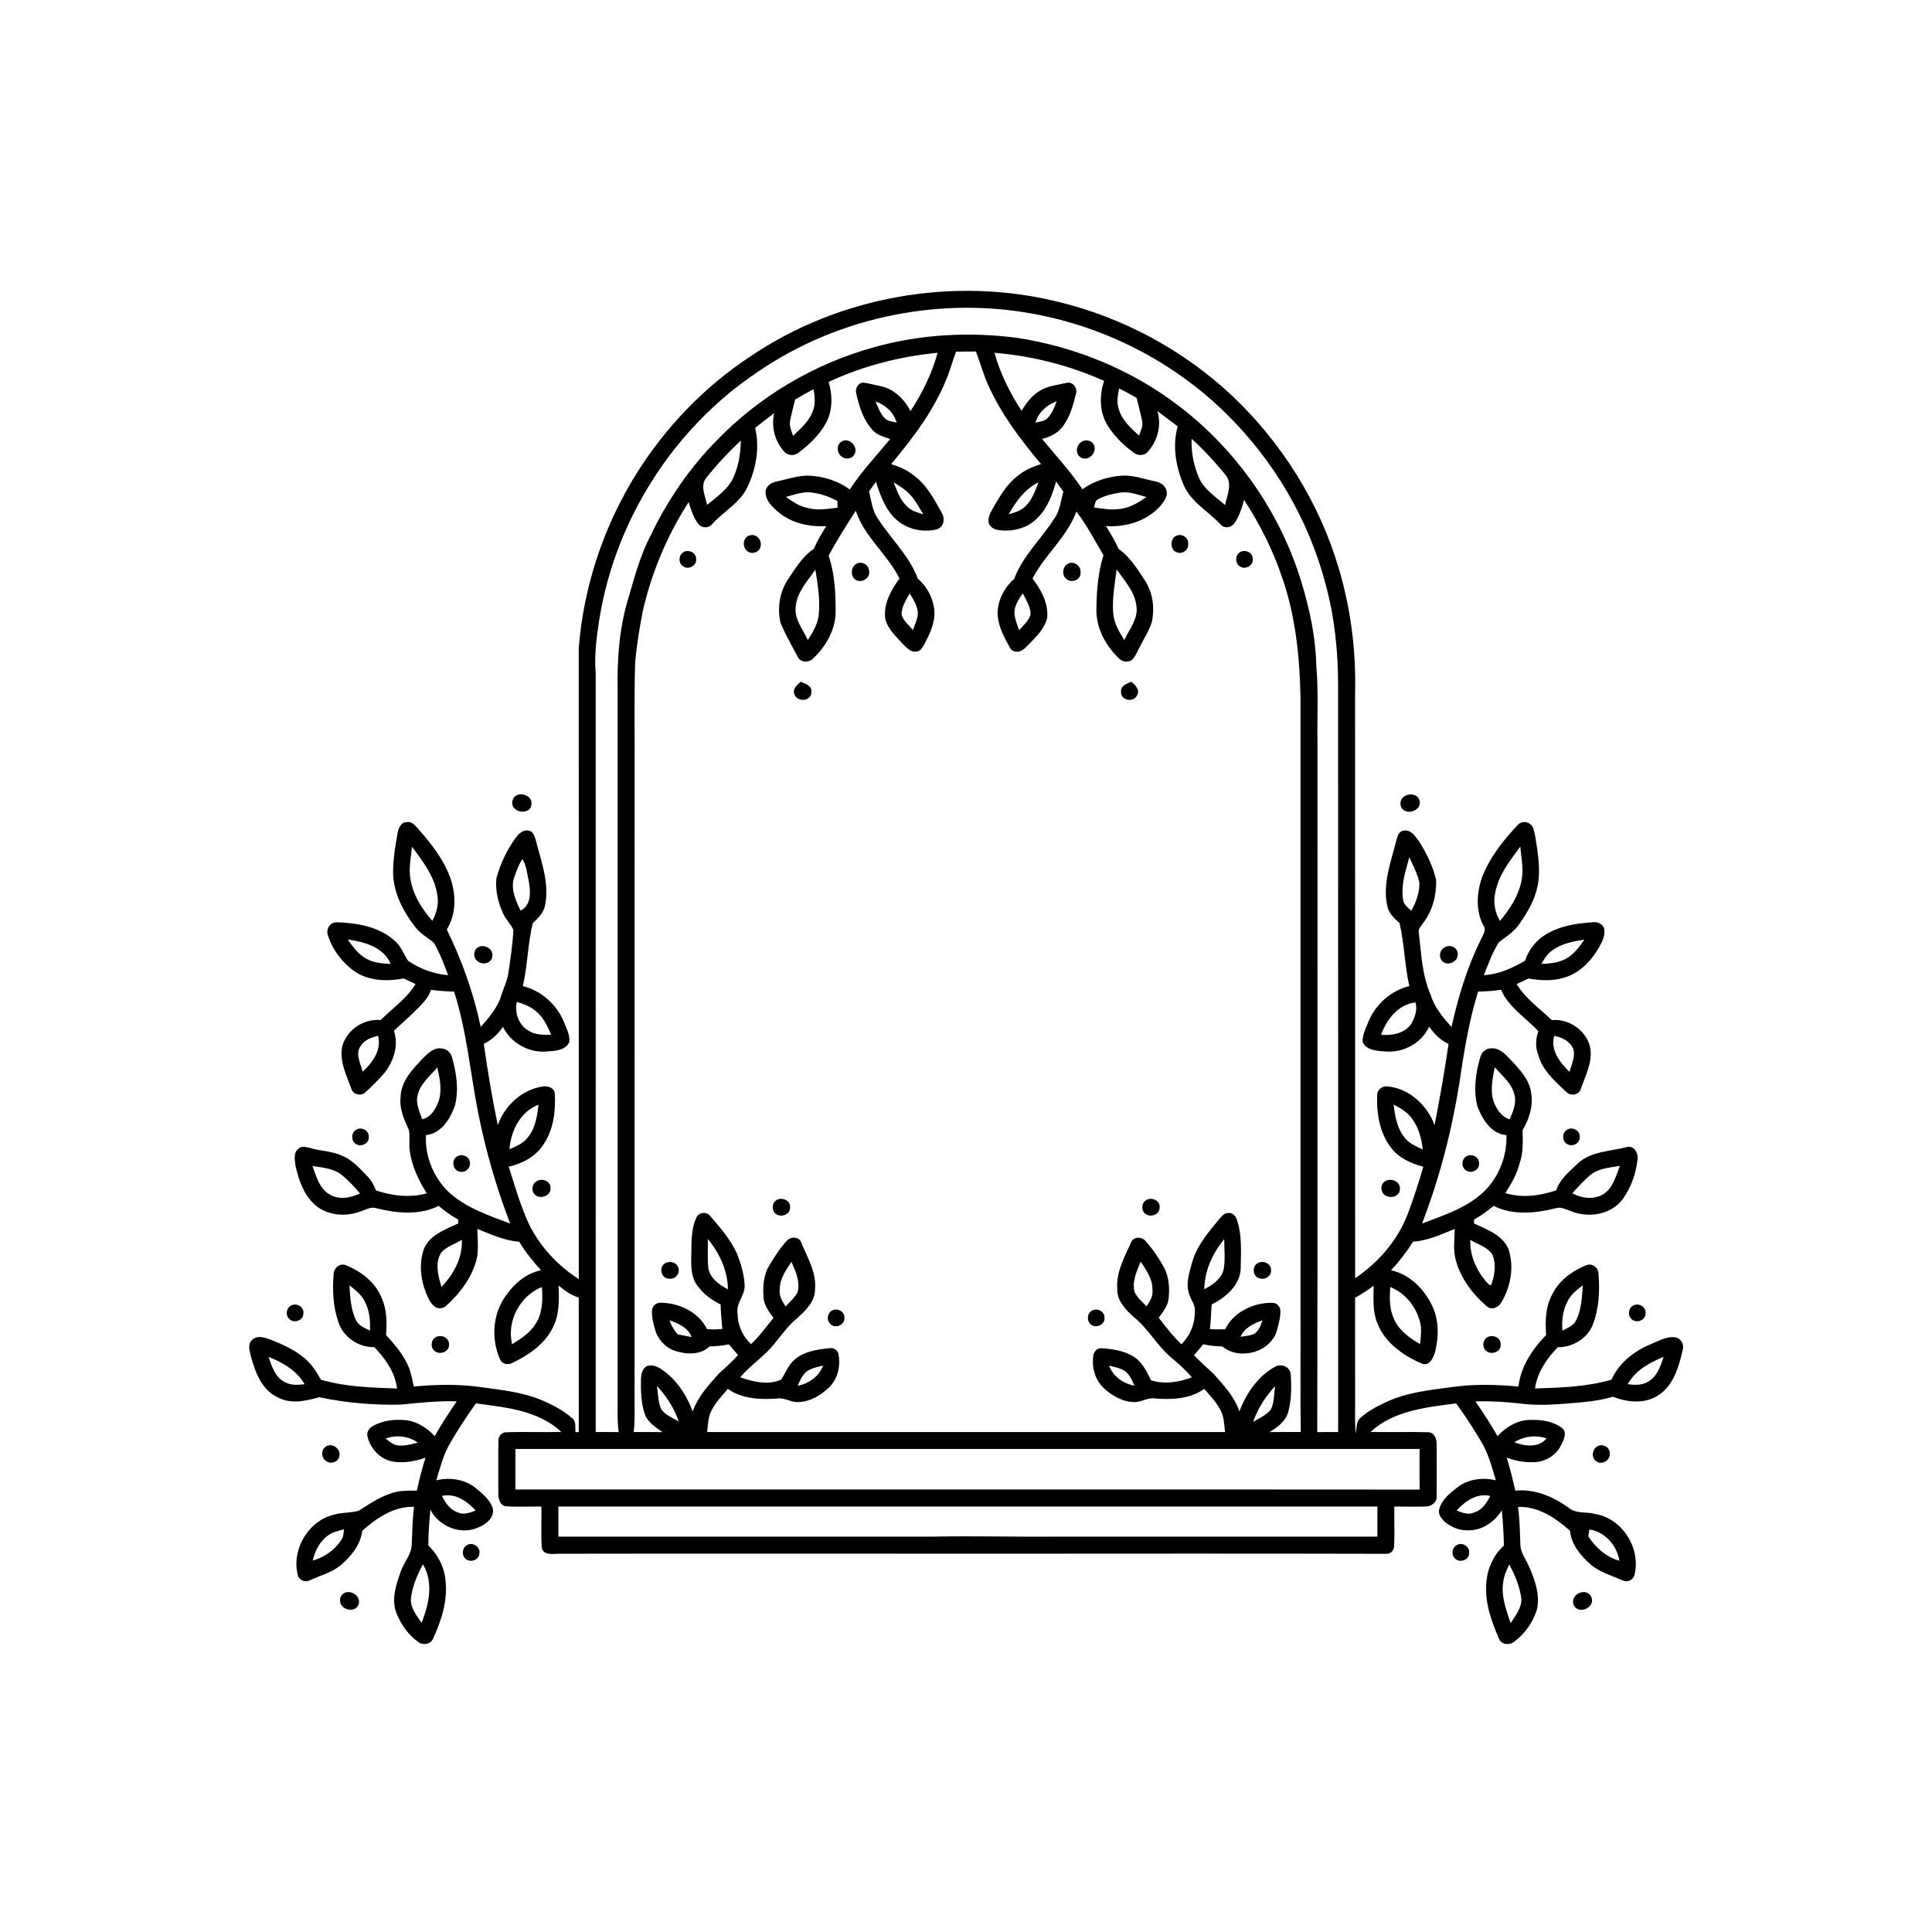 <?xml version="1.0" encoding="UTF-8"?>
<!-- Uploaded to: SVG Repo, www.svgrepo.com, Generator: SVG Repo Mixer Tools -->
<svg fill="#000000" width="800px" height="800px" version="1.1" viewBox="144 144 512 512" xmlns="http://www.w3.org/2000/svg">
 <g>
  <path d="m342.79 238.5c23.531-15.973 53.863-21.324 81.469-14.555 17.223 4.125 33.336 12.805 46.254 24.922 13.195 12.473 23.164 28.379 28.293 45.828 3.211 10.75 4.59 22.031 4.309 33.238 0.012 51.598-0.004 103.19 0.012 154.79 6.195-4.144 11.285-10.051 13.957-17.055 1.555-4.098 2.879-8.285 4.117-12.48-3.254-0.824-6.512-2.328-8.59-5.055-2.988-3.941-3.867-9.102-3.633-13.938-0.023-1.469 1.445-2.516 2.848-2.277 5.691 0.578 10.402 4.988 12.348 10.238 1.445-7.129 2.625-14.305 3.715-21.496-2.148-0.98-3.82-2.66-5.141-4.578-1.988 4.297-6.711 6.926-11.406 6.574-2.18-0.172-5.207-0.172-6.215-2.523-0.152-1.969 0.914-3.777 1.602-5.566 1.938-4.516 5.961-8.086 10.766-9.242-1.273-5.504-1.301-11.203-2.602-16.699-1.445-1.281-2.981-2.711-3.293-4.723-1.199-5.793 1.008-11.488 2.406-17.031 0.312-1.047 0.535-2.473 1.82-2.715 2.027-0.484 3.281 1.465 4.266 2.875 2.012 3.164 3.711 6.629 4.512 10.305 0.066 3.984-1.008 8.113-3.481 11.301-0.52 0.77-1.371 1.508-1.121 2.543 0.652 5.535 0.848 11.258 3.129 16.434 0.969 3.32 3.281 6.016 5.527 8.559 1.793-7.988 4.156-15.898 7.828-23.246 0.469-1.141 1.523-2.422 0.637-3.625-2.086-3.938-1.816-8.723-0.359-12.824 2.012-5.242 5.562-9.707 9.367-13.77 0.781-0.984 2.356-1.125 3.34-0.367 1.047 0.812 1.133 2.238 1.41 3.438 0.676 4.324 1.488 8.777 0.566 13.125-0.711 3.582-2.602 6.789-4.66 9.754-1.387 2.148-3.562 3.531-5.559 5.043-1.742 2.684-2.793 5.777-4 8.734 3.926-0.215 7.562-1.859 10.902-3.816 1.039-3.07 3.144-5.727 6.016-7.258 3.656-2.106 7.945-2.688 12.09-2.961 1.156-0.16 2.379 0.434 2.844 1.531 0.508 1.934-0.555 3.773-1.473 5.394-1.996 3.41-4.977 6.512-8.848 7.68-3.129 1.059-6.512 0.852-9.719 0.309-1.043 0.488-2.078 0.977-3.106 1.48 2.34 3.852 6.113 6.484 9.328 9.547 4.574-0.449 9.254 2.824 10.168 7.352 0.66 3.824-1.289 7.367-2.488 10.875-0.445 1.629-2.742 1.992-3.852 0.828-2.938-2.828-6.277-5.648-7.394-9.746-0.859-2.043-0.75-4.297-0.023-6.356-3.301-3.625-7.906-6.336-9.867-11-2.016 0.332-4.055 0.43-6.094 0.484-2.465 7.945-3.781 16.176-4.984 24.391-2.019 12.648-5.266 25.117-9.871 37.078 5.551-2.106 11.434-3.996 15.934-8.023 4.266-3.856 6.625-9.668 6.426-15.398-4.055-0.348-6.363-4.203-7.688-7.617-1.078-4.231-0.473-8.727 0.703-12.871 0.332-1.301 1.387-2.523 2.824-2.5 2.133-0.273 3.758 1.41 5.106 2.812 2.398 2.637 5.238 5.375 5.625 9.121 0.574 3.406-0.543 6.812-2.285 9.711 0.051 2.981 0.219 6.051-0.816 8.906-0.723 2.828-2.188 5.359-3.766 7.789 4.426 1.375 9.16 0.727 13.484-0.707 0.98-3.031 3.574-5.062 5.789-7.199 3.59-3.262 8.684-3.133 13.113-4.332 1.883-0.328 2.981 1.859 2.641 3.477-0.41 3.68-1.73 7.316-3.891 10.332-2.996 4.074-8.816 5.078-13.375 3.352-1.434-0.441-2.879-1.414-4.418-0.895-5.348 1.328-11.363 1.938-16.438-0.633-1.617 1.383-3.367 2.59-5.203 3.652 0.004 0.254 0.027 0.762 0.035 1.016 3.445 1.652 7.707 3.078 9.176 6.984 1.441 4.566 0.527 9.684-1.863 13.77-0.684 1.418-2.582 2.344-3.926 1.215-3.695-3.184-6.828-7.25-8.168-12-0.852-2.766-0.398-5.688-0.344-8.523-3.582 1.41-7.129 3.137-11.031 3.356-1.723 2.703-3.664 5.269-5.875 7.598 4.832 0.996 8.617 4.797 10.758 9.086 2.004 3.824 1.938 8.391 0.957 12.496-0.453 1.52-1.406 3.832-3.422 3.199-4.996-2.141-9.961-5.586-11.941-10.871-1.27-3.125-0.965-6.539-0.941-9.832-1.578 1.156-3.168 2.305-4.922 3.176 0.016 9.492-0.004 18.984 0.012 28.48-0.023 2.512-0.082 5.031 0.164 7.543 0.293-1.418 0.02-3.195 1.285-4.207 1.824-1.637 3.996-2.848 6.207-3.879 5.629-2.812 11.977-3.434 18.121-4.254 5.793-0.824 11.684-0.668 17.5-0.125 0.621-5.336 3.688-9.902 7.344-13.664-0.281-3.68-0.176-7.531 1.656-10.836 1.773-3.633 5.266-6.121 8.922-7.641 1.555-0.68 3.297 0.582 3.297 2.234 0.363 4.519 0.16 9.238-1.516 13.508-1.422 3.695-5.387 6.019-9.27 5.969-2.938 3.031-5.453 6.648-6.031 10.938 6.785-0.215 13.691-0.418 20.258-2.332 1.973-4.414 5.938-7.531 10.324-9.367 2.062-0.84 4.164-2.106 6.477-1.883 1.547 0.211 2.59 1.879 2.07 3.371-1.023 4.473-2.418 9.508-6.57 12.082-3.574 2.297-8.141 1.793-11.93 0.32-2.809 0.836-5.727 1.234-8.641 1.516-5.215 0.414-10.473 0.984-15.695 0.312-4.012-0.477-8.047-0.703-12.082-0.613 2.039 3.019 4.039 6.066 5.859 9.223 2.246-2.43 5.336-4.324 8.734-4.305 2.934-0.078 6.117 0.383 8.48 2.246 1.273 1.293 0.281 3.176-0.414 4.5-1.195 2.484-3.769 4.129-6.473 4.418-2.695 0.227-5.418-0.211-7.93-1.195 0.93 2.879 1.629 5.82 2.289 8.773 5.137-0.5 10.051 1.574 14.133 4.531 1.969 1.695 4.742 0.984 7.086 1.668 7.254 1.195 12.211 9.281 10.336 16.309-0.422 1.324-2.031 1.91-3.231 1.23-2.894-1.266-6.051-2.152-8.477-4.262-2.574-2.34-5.008-5.219-5.332-8.828-3.809-3.398-8.438-6.523-13.77-6.332 0.426 3.25 0.488 6.523 0.602 9.801-0.027 2.371 1.625 4.234 2.461 6.348 1.504 3.441 2.773 7.289 1.938 11.066-1.051 3.352-3.172 6.402-6 8.488-1.207 1.039-3.449 0.828-4.051-0.77-1.98-4.574-3.766-9.461-3.371-14.523 0.176-3.824 1.824-7.59 4.676-10.172-0.062-3.129-0.254-6.254-0.566-9.363-1.836 3.129-5.312 5.422-9 5.336-2.266 0.082-4.473-0.879-6.18-2.305-0.82-0.828-1.723-1.938-1.434-3.18 0.637-2.555 2.793-4.32 4.785-5.859 2.883-2.273 6.746-2.754 10.246-1.914-1.043-3.527-1.98-7.152-3.91-10.324-2.047-3.453-4.25-6.812-6.598-10.066-7.863 1.047-16.598 1.879-22.668 7.566 5.059 0.117 10.121-0.059 15.18 0.078 1.73-0.027 2.41 1.918 2.324 3.363-0.012 4.555 0.039 9.113-0.02 13.668 0.125 1.543-1.383 2.625-2.797 2.652-2.801 0.109-5.609 0-8.41 0.008-0.043 3.477 0.086 6.957-0.043 10.434 0.035 1.047-0.801 2.047-1.863 2.098-34.844-0.09-69.703-0.043-104.55-0.027-38.297-0.008-76.59-0.055-114.89 0.012-1.566 0.004-4.129 0.543-4.574-1.578-0.27-3.633-0.027-7.293-0.109-10.938-3.144-0.039-6.297 0.172-9.438-0.078-1.66-0.242-2.039-2.207-1.984-3.598 0.023-4.547-0.047-9.094 0.023-13.633-0.07-1.121 0.703-2.32 1.895-2.356 4.918-0.199 9.848 0.035 14.762-0.105-6.027-5.734-14.773-6.504-22.621-7.566-2.457 3.481-4.828 7.031-6.941 10.742-1.738 2.988-2.543 6.371-3.543 9.652 3.484-0.844 7.316-0.344 10.203 1.867 1.848 1.504 3.898 3.106 4.723 5.434 0.594 2.352-1.547 4.242-3.508 5.059-4.641 2.34-10.695-0.035-12.988-4.57-0.297 3.137-0.543 6.281-0.555 9.441 2.363 2.328 4.082 5.371 4.481 8.699 0.836 5.555-0.93 11.074-3.234 16.062-0.586 1.414-2.535 1.793-3.734 0.969-2.711-1.844-4.672-4.637-5.906-7.644-1.512-3.641-0.156-7.652 1.094-11.16 0.848-2.469 2.871-4.527 2.914-7.238 0.141-3.301 0.176-6.606 0.609-9.887-5.324-0.191-9.926 2.945-13.723 6.336-0.469 3.727-2.93 6.75-5.695 9.113-2.367 1.934-5.375 2.734-8.117 3.981-1.117 0.598-2.543 0.195-3.156-0.918-2.012-6.727 2.383-14.625 9.215-16.379 2.211-0.695 4.594-0.488 6.816-1.098 3.188-2.066 6.441-4.262 10.23-5.062 1.703-0.328 3.445-0.266 5.168-0.277 0.668-2.938 1.363-5.871 2.301-8.738-2.797 1-5.836 1.523-8.789 1.023-3.375-0.672-6.008-3.602-6.656-6.926-0.094-1.035 0.57-1.996 1.461-2.457 2.738-1.574 6.012-1.883 9.094-1.535 2.867 0.43 5.371 2.113 7.32 4.195 1.789-3.168 3.785-6.219 5.836-9.223-4.957-0.176-9.883 0.379-14.812 0.867-7.25 0.156-14.543-0.445-21.645-1.961-3.523 1.02-7.535 1.906-10.957 0.051-4.137-1.906-5.934-6.481-7.047-10.602-0.352-1.5-1.109-3.469 0.27-4.676 1.305-1.234 3.227-0.621 4.707-0.09 3.211 1.25 6.414 2.688 9.09 4.902 1.863 1.578 3.238 3.644 4.398 5.773 6.539 1.914 13.422 2.106 20.18 2.332-0.527-4.312-3.098-7.914-6.023-10.961-4.168 0.117-8.273-2.66-9.543-6.672-1.363-4.055-1.602-8.457-1.238-12.699 0.039-1.609 1.656-3.004 3.254-2.328 4.016 1.598 7.777 4.484 9.438 8.59 1.41 3.078 1.477 6.551 1.191 9.871 2.41 2.695 4.848 5.484 6.164 8.906 0.547 1.551 0.844 3.172 1.199 4.781 5.93-0.574 11.934-0.68 17.848 0.16 5.266 0.734 10.652 1.273 15.629 3.269 3.047 1.281 6.082 2.785 8.555 5.019 1.059 0.906 0.699 2.426 0.809 3.652 0.219-0.016 0.652-0.051 0.875-0.07-0.004-11.871 0.004-23.746-0.004-35.621-2.035-0.574-3.723-1.879-5.352-3.168 0.188 3.926 0.238 8.09-1.773 11.617-2.191 4.125-6.246 6.793-10.324 8.82-1.148 0.691-2.894 0.461-3.406-0.91-2.508-5.527-1.93-12.465 1.852-17.297 2.199-3.023 5.273-5.531 9.012-6.293-2.141-2.356-4.152-4.852-5.805-7.574-3.918-0.238-7.481-1.973-11.078-3.371 0.062 2.461 0.316 4.953-0.051 7.41-1.094 5.113-4.379 9.465-8.18 12.934-0.797 0.75-2.133 0.941-3.023 0.258-1.227-0.883-1.801-2.359-2.375-3.695-1.441-3.648-1.848-7.879-0.527-11.617 1.543-3.769 5.684-5.117 9.059-6.742 0.016-0.25 0.055-0.754 0.07-1-1.855-1.051-3.613-2.258-5.211-3.668-5.098 2.574-11.129 1.969-16.488 0.633-1.395-0.492-2.719 0.344-4.012 0.766-4.023 1.59-9.016 1.234-12.348-1.707-2.906-2.594-4.207-6.481-5.074-10.16-0.211-1.57-0.695-3.66 0.828-4.727 0.891-0.816 2.094-0.324 3.125-0.105 2.805 0.797 5.82 0.797 8.488 2.07 2.688 1.133 4.641 3.394 6.625 5.445 1.051 1.02 1.695 2.348 2.215 3.699 4.34 1.426 9.043 2.027 13.492 0.758-2.231-3.438-3.984-7.258-4.543-11.348-0.242-1.805 0.129-3.652-0.207-5.434-1.266-2.731-2.539-5.609-2.211-8.699 0.113-4.246 3.215-7.457 5.961-10.344 1.293-1.285 2.844-2.836 4.844-2.574 1.363 0.02 2.516 1.109 2.836 2.394 1.164 4.086 1.836 8.492 0.793 12.676-1.238 3.531-3.578 7.488-7.695 7.898-0.324 5.488 1.926 11.043 5.805 14.906 4.598 4.328 10.723 6.359 16.512 8.551-3.629-9.414-6.434-19.145-8.426-29.027-2.16-10.812-3.051-21.898-6.438-32.441-2.047-0.078-4.098-0.176-6.121-0.48-0.82 2.477-2.82 4.227-4.613 6.008-1.688 1.668-3.5 3.207-5.215 4.844 1.309 3.824-0.062 8.039-2.461 11.125-1.566 1.801-3.254 3.504-5.012 5.109-1.09 1.195-3.344 0.742-3.793-0.84-1.312-3.648-3.297-7.434-2.391-11.414 1.23-4.305 5.695-7.234 10.148-6.824 3.117-3.137 6.934-5.695 9.238-9.547-1.047-0.504-2.098-0.992-3.152-1.473-4.289 0.828-9.012 0.691-12.797-1.723-3.363-2.332-6.016-5.773-7.258-9.684-0.625-1.605 0.516-3.488 2.273-3.481 5.394 0.16 11.223 1.133 15.375 4.867 1.688 1.41 2.41 3.539 3.582 5.336 3.133 2.141 6.82 3.508 10.609 3.82-1.098-2.922-2.199-5.887-3.781-8.59-1.652-1.359-3.594-2.41-4.91-4.156-3.215-4.137-5.824-9.066-5.894-14.422 0-3.559 0.57-7.094 1.215-10.582 0.211-1.285 0.957-2.891 2.488-2.809 1.223-0.258 2.039 0.781 2.766 1.574 3.699 4.18 7.301 8.691 8.996 14.094 1.242 4.191 1.141 8.98-1.234 12.777 4.012 8.215 7.117 16.871 8.98 25.832 2.016-2.269 4.07-4.644 5.184-7.5 0.641-2.383 1.898-4.574 2.191-7.047 0.551-3.731 1.125-7.469 1.293-11.23-0.75-1.512-2.023-2.711-2.703-4.273-1.336-2.867-2.113-6.102-1.812-9.266 0.992-3.805 2.715-7.441 5.008-10.633 0.82-1.145 2.019-2.449 3.59-2.062 1.297 0.238 1.586 1.664 1.91 2.719 1.414 5.535 3.582 11.195 2.414 16.984-0.332 1.996-1.824 3.469-3.246 4.777-1.391 5.484-1.355 11.203-2.66 16.711 4.887 1.184 8.965 4.848 10.887 9.461 0.645 1.715 1.66 3.461 1.422 5.356-1.016 2.344-4.023 2.363-6.191 2.512-4.691 0.352-9.316-2.34-11.391-6.543-1.297 1.91-2.992 3.504-5.074 4.519 1.02 7.211 2.231 14.398 3.707 21.535 1.816-5.137 6.336-9.367 11.785-10.219 1.32-0.262 3.184 0.238 3.324 1.809 0.273 4.617-0.316 9.547-2.961 13.469-2.012 3.238-5.617 5.121-9.246 5.953 1.602 5.023 3.043 10.121 5.227 14.938 2.922 6.082 7.672 11.227 13.336 14.863 0.004-55.727 0.02-111.47-0.008-167.19 1.281-16.406 6.637-32.453 15.367-46.391 7.699-12.258 17.965-22.934 30.051-30.914m2.039 4.055c-22.273 14.852-37.828 39.262-42.02 65.691-0.719 4.676-1.344 9.414-0.945 14.156 0.023 67.039 0.008 134.07 0.008 201.11 2.035-0.004 4.066-0.012 6.102 0.016-0.465-3.035-0.246-6.113-0.289-9.18-0.004-62.293 0-124.59 0-186.89-0.184-8.637 0.41-17.418 3.066-25.695 1.551-5.449 3.094-10.957 5.746-15.996 4.453-9.285 10.355-17.898 17.613-25.215 11.312-11.645 25.785-20.168 41.426-24.496 12.379-3.481 25.473-4.191 38.195-2.484 15.379 2.394 30.199 8.484 42.582 17.941 14.387 10.93 25.465 26.168 31.426 43.227 2.809 8.262 4.871 16.883 5.098 25.645 0.59 6.863 0.195 13.758 0.309 20.641-0.043 60.832 0.07 121.66-0.059 182.5 1.844-0.016 3.688-0.016 5.539-0.012-0.016-65.867 0.023-131.73-0.016-197.61 0.02-9.148-0.914-18.332-3.34-27.176-4.484-17.098-13.801-32.832-26.414-45.195-13.281-13.059-30.422-22.098-48.648-25.891-25.766-5.461-53.66 0-75.379 14.918m52.531-5.332c-0.785 2.113-1.41 4.285-2.207 6.394-3.332 8.73-9.027 16.273-14.984 23.375 2.078 0.66 4.121 1.523 5.844 2.887 3.496 2.492 5.555 6.394 7.578 10.062 0.941 1.508 0.516 3.863-1.363 4.359-3.391 0.809-7.215 0.113-9.996-2.027-3.367-2.57-4.887-6.695-6.078-10.605-0.613 0.863-1.238 1.719-1.863 2.574 0.676 2.496 0.863 5.246 2.481 7.379 3.418 5.293 8.25 9.727 10.461 15.754 2.492 2.098 4.082 5.191 4.398 8.434 0.207 3.238-1.254 6.269-2.754 9.051-0.465 0.777-0.992 1.805-2.035 1.816-1.598 0.281-2.66-1.176-3.695-2.133-1.809-2.016-4.055-3.981-4.574-6.769-0.418-3.856 1.602-7.453 3.801-10.449-3.164-6.441-9.336-11.055-11.582-17.973-2.5 3.898-4.996 7.805-7.191 11.887 1.562 4.664 1.859 9.668 1.855 14.555 0.09 4.938-2.555 9.527-6.066 12.82-1.082 1.043-3.195 0.984-3.926-0.449-1.598-2.981-3.285-5.934-4.594-9.059-0.953-3.941-0.254-8.285 2.023-11.672 1.965-2.883 3.82-6.016 6.781-8 0.914-2.098 2.098-4.062 3.293-6.004-4.695 0.254-9.598-0.867-13.145-4.102-1.504-1.34-3.191-3.121-2.91-5.301 0.301-1.508 1.816-2.246 3.195-2.492 2.844-0.586 5.644-1.633 8.59-1.469 3.746 0.246 7.461 1.41 10.504 3.644 3.148-4.781 7.078-8.965 10.711-13.367-1.641-0.57-3.469-1.02-4.664-2.375-2.453-2.621-3.531-6.176-4.312-9.594-0.418-1.316 0.422-2.93 1.883-2.973 1.523 0.184 3.004 0.629 4.512 0.914 3.547 0.742 6.363 3.469 7.961 6.633 3.137-4.762 5.672-9.941 7.191-15.449-9.965 0.949-19.805 3.473-28.883 7.715 1.059 3.57 1.113 7.617-0.734 10.945-1.734 3.117-4.363 5.664-7.203 7.769-1.078 0.969-2.852 0.883-3.801-0.227-2.543-2.684-3.481-6.598-2.715-10.191-1.691 1.273-3.371 2.57-5.023 3.898 1.254 5.231 0.25 10.812-2.016 15.625-1.98 4.246-6.328 6.5-9.371 9.859-0.855 1.129-2.711 1.117-3.602 0.051-1.371-1.695-1.98-3.828-2.637-5.863-5.746 8.887-9.883 18.809-12.207 29.133-0.828 4.363-1.551 8.762-1.965 13.184-0.301 9.734-0.09 19.473-0.148 29.211-0.008 55.918 0 111.84-0.008 167.75 0.016 2.391 0.078 4.789-0.246 7.16 2.559-0.02 5.121-0.031 7.684 0.012-1.926-1.293-4.074-2.688-4.812-5.019-0.887-2.812-0.984-5.812-0.938-8.742 0.023-1.379 0.254-3.117 1.68-3.758 1.965-0.617 3.762 0.758 5.184 1.941 3.227 2.613 5.406 6.262 6.856 10.105 1.379-3.977 4.285-7.074 7.031-10.148 1.727-1.539 3.453-3.086 5-4.816-0.824-0.93-1.641-1.867-2.434-2.82-1.695 0.344-3.418 0.5-5.148 0.566-2.164 2.039-5.371 2.176-8.109 1.438-3.059-0.578-5.629-3.09-6.356-6.106-0.457-1.609-0.898-3.285-0.766-4.977 0.121-1.238 1.355-2.137 2.57-1.949 4.797 0.121 9.824 2.535 12 6.981 1.355 0.137 2.715 0.117 4.066-0.047-0.227-2.152-0.398-4.312-0.469-6.469-2.242-1.141-4.363-2.598-5.867-4.641-1.781-2.031-1.965-4.887-1.91-7.461 0.137-3.684-0.227-7.574 1.391-11 0.645-1.371 2.711-1.566 3.621-0.363 2.602 3 5.254 6.062 6.969 9.672 1.148 2.762 2.016 5.699 2.18 8.691 0.117 2.715-2.391 4.797-1.887 7.547 0.043 3.043 1.34 5.981 3.574 8.051 2.234-2.098 4.016-4.59 5.953-6.945-1.113-1.574-2.398-3.168-2.621-5.148-0.262-2.973-0.066-6.148 1.508-8.762 1.363-2.281 2.809-4.547 4.625-6.504 0.961-1.199 3.254-1.184 3.828 0.391 1.609 3.992 4.078 7.894 3.668 12.391 0.062 3.277-2.484 5.664-4.723 7.699-2.398 1.973-4.207 4.527-6.156 6.922-2.633 3.269-6.262 5.531-8.961 8.746 3.406 1.207 7.375 2.148 10.832 0.652 1.207-1.797 1.949-3.953 3.652-5.391 2.512-2.141 5.934-2.625 9.109-2.957 1.07-0.27 2.195 0.461 2.469 1.516 0.566 3.039-0.113 6.398-2.305 8.672-2.309 2.297-5.375 4.152-8.73 4.078-1.719-0.027-3.254-1.16-4.988-0.965-4.512 0.367-9.465 0.188-13.305-2.519-1.562 1.855-3.301 3.617-4.379 5.82-0.887 1.727-0.887 3.715-1.098 5.602 45.746 0.004 91.492 0 137.24 0-0.211-1.898-0.242-3.894-1.129-5.633-1.047-2.215-2.828-3.945-4.375-5.805-3.789 2.707-8.699 2.918-13.18 2.531-1.797-0.246-3.391 0.941-5.164 0.973-3.207 0.035-6.156-1.688-8.422-3.836-2.242-2.172-3.074-5.449-2.656-8.488 0.188-0.945 0.953-2.012 2.016-1.965 3.039 0.195 6.199 0.66 8.828 2.309 2.148 1.48 3.359 3.894 4.449 6.195 3.559 1.141 7.418 0.539 10.844-0.781-1.707-2.016-3.703-3.746-5.707-5.449-3.637-3.113-5.914-7.504-9.652-10.5-2.168-1.918-4.488-4.297-4.41-7.406-0.359-4.434 1.867-8.414 3.609-12.324 0.625-1.758 3.133-1.656 4.07-0.219 1.855 2.062 3.391 4.402 4.734 6.824 1.305 2.523 1.484 5.481 1.188 8.258-0.215 1.949-1.523 3.5-2.621 5.039 1.895 2.418 3.742 4.891 5.988 7.004 2.34-2.223 3.609-5.371 3.578-8.59 0.254-1.695-0.961-3.039-1.449-4.555-1.055-2.816-0.012-5.797 0.746-8.547 1.211-4.434 4.305-7.965 7.156-11.441 0.66-0.711 1.352-1.711 2.449-1.637 1.062-0.109 1.941 0.742 2.223 1.703 1.441 4.168 1.094 8.656 1.039 12.984-0.152 4.481-3.988 7.695-7.703 9.562-0.109 2.18-0.258 4.356-0.441 6.539 1.348 0.074 2.703 0.086 4.051-0.012 2.238-4.586 7.508-7.043 12.445-6.977 1.066-0.051 2.023 0.867 2.152 1.902 0.09 1.789-0.391 3.559-0.871 5.269-1.512 5.918-9.902 8.223-14.473 4.41-1.711-0.07-3.426-0.219-5.098-0.586-0.797 0.973-1.617 1.926-2.438 2.879 1.633 1.754 3.438 3.324 5.195 4.945 2.66 3.023 5.539 6.031 6.816 9.953 1.852-4.777 4.922-9.363 9.516-11.848 1.664-0.93 4 0.082 4.106 2.066 0.219 3.316 0.207 6.727-0.668 9.957-0.676 2.477-2.883 4.035-4.945 5.324 2.758-0.051 5.512-0.031 8.27-0.027-0.148-10.609-0.02-21.219-0.062-31.824 0-54.262 0-108.52-0.004-162.77-0.215-10.766-1.301-21.664-4.875-31.883-2.426-7.269-5.93-14.137-10.086-20.559-0.613 2.16-1.23 4.391-2.578 6.227-0.777 1.148-2.644 1.461-3.586 0.348-3.219-3.481-7.754-5.875-9.773-10.348-2.117-4.871-3.133-10.496-1.648-15.691-1.777-1.383-3.606-2.699-5.391-4.074 1.184 3.754 0.055 7.922-2.539 10.809-0.945 1.133-2.734 1.086-3.805 0.16-2.586-1.879-4.922-4.172-6.668-6.859-2.352-3.535-2.426-8.164-1.094-12.094-9.18-4.117-19.039-6.621-29.059-7.453 1.52 5.492 4.074 10.621 7.188 15.379 1.191-2.016 2.637-3.953 4.656-5.195 2.18-1.453 4.859-1.633 7.34-2.227 1.562-0.367 2.898 1.434 2.414 2.875-0.672 2.781-1.438 5.637-3.043 8.035-1.281 2.172-3.566 3.383-5.945 3.961 3.629 4.398 7.508 8.594 10.699 13.332 3.043-2.152 6.707-3.332 10.414-3.594 2.953-0.199 5.754 0.871 8.605 1.445 1.25 0.25 2.609 0.816 3.106 2.094 0.77 1.672-0.48 3.297-1.504 4.527-3.602 4.004-9.129 5.652-14.398 5.289 1.219 1.961 2.426 3.941 3.359 6.051 3.094 2.156 5.066 5.477 7.106 8.566 1.988 3.168 2.473 7.113 1.734 10.746-0.68 2.277-2.043 4.273-3.078 6.398-0.727 1.273-1.219 2.75-2.297 3.785-1.008 0.613-2.461 0.441-3.285-0.41-3.641-3.391-6.195-8.207-6.059-13.27 0.07-4.75 0.426-9.59 1.875-14.137-2.316-3.906-4.414-7.992-7.195-11.578-2.434 6.777-8.367 11.422-11.605 17.754 2.269 2.973 4.266 6.602 3.879 10.465-0.715 2.871-2.941 4.981-4.93 7.039-0.941 0.902-1.953 2.172-3.426 1.836-0.906 0.016-1.426-0.801-1.801-1.496-1.426-2.598-2.812-5.344-2.988-8.363-0.035-3.59 1.703-7.035 4.398-9.371 2.277-6.156 7.258-10.641 10.691-16.102 1.48-2.055 1.633-4.66 2.356-7.012-0.652-0.898-1.297-1.793-1.918-2.707-1.047 3.488-2.289 7.137-5.012 9.691-2.609 2.758-6.703 3.738-10.375 3.152-1.23-0.145-2.516-1.012-2.578-2.348-0.016-1.367 0.754-2.559 1.363-3.723 1.789-2.984 3.547-6.141 6.398-8.254 1.801-1.5 3.969-2.449 6.199-3.129-5.414-6.457-10.582-13.254-14.031-20.996-1.305-2.867-2.082-5.926-3.234-8.848-1.762-0.004-3.512 0.02-5.266 0.059m-42.66 12.691c-0.422 1.844-0.941 3.672-1.305 5.539-0.324 1.41 0.34 2.754 0.781 4.055 1.93-1.824 4.012-3.652 5.078-6.152 0.895-1.949 0.723-4.144 0.34-6.195-1.664 0.859-3.289 1.781-4.894 2.754m85.875-2.973c-0.301 1.629-0.684 3.32-0.23 4.965 0.691 3.176 3.215 5.461 5.516 7.555 0.414-1.242 1.113-2.512 0.816-3.863-0.414-2.066-0.965-4.102-1.465-6.144-1.527-0.879-3.074-1.711-4.637-2.512m-64.547 3.453c0.641 1.539 1.215 3.188 2.402 4.406 0.82 0.879 2.113 0.918 3.199 1.203-0.797-2.715-2.961-4.703-5.602-5.609m42.375 5.617c0.992-0.246 2.098-0.324 2.953-0.949 1.379-1.227 2.023-3.023 2.668-4.699-2.629 0.926-4.82 2.938-5.621 5.648m-87.281 14.691c-1.652 2.078-0.16 4.84 0.242 7.117 2.277-1.863 4.777-3.606 6.406-6.117 1.836-3.324 2.496-7.184 2.559-10.945-3.297 3.086-6.402 6.391-9.207 9.945m128.67-10.406c-0.145 3.57 0.566 7.16 1.98 10.43 1.434 3.082 4.41 4.957 6.879 7.133 0.574-2.566 2.043-5.766 0.074-8.07-2.766-3.348-5.691-6.59-8.934-9.492m-78.969 11.543c0.91 2.227 1.68 4.656 3.508 6.332 1.125 1.234 2.797 1.641 4.328 2.121-1.105-1.859-2.133-3.801-3.637-5.383-1.207-1.266-2.731-2.156-4.199-3.07m30.504 8.48c1.543-0.5 3.238-0.898 4.394-2.133 1.816-1.688 2.602-4.109 3.496-6.352-3.609 1.762-6.008 5.055-7.891 8.484m-59.066-4.617c1.828 1.262 3.719 2.602 5.965 2.981 2.551 0.66 5.176 0.172 7.738-0.117-0.004-0.441-0.016-1.324-0.02-1.77-2.387-1.297-5.035-2.184-7.754-2.332-2.039 0-3.981 0.742-5.93 1.238m82.801 0.586c-0.91 0.352-0.883 1.43-1.102 2.227 2.121 0.246 4.266 0.699 6.41 0.418 2.773-0.207 5.227-1.605 7.422-3.215-2.281-0.613-4.609-1.547-7.008-1.156-1.973 0.301-3.953 0.789-5.723 1.727m-80.176 28.449c-0.469 3.336 1.91 6.043 3.203 8.895 1.324-2.062 2.652-4.254 2.902-6.742 0.383-3.996-0.266-7.992-0.902-11.922-2.09 3.031-4.859 5.926-5.203 9.77m85.047-9.828c-0.504 3.777-1.199 7.586-0.93 11.418 0.156 2.695 1.539 5.086 2.961 7.312 1.285-2.859 3.676-5.551 3.219-8.895-0.352-3.867-3.164-6.777-5.25-9.836m-57.02 11.859c0.391 1.734 1.945 2.875 3.012 4.219 0.57-1.457 1.234-2.93 1.324-4.504-0.102-1.93-1.184-3.609-2.164-5.199-0.969 1.699-2.106 3.465-2.172 5.484m29.926-0.023c0.188 1.484 0.742 2.887 1.254 4.281 1.129-1.297 2.559-2.496 3.027-4.207 0-2.035-1.18-3.785-2.043-5.543-1.188 1.582-2.34 3.41-2.238 5.469m-159.67 61.648c-0.215 2.453-0.727 4.902-0.543 7.375 0.383 4.656 2.91 8.844 5.945 12.273 1.113-2.035 1.762-4.387 1.344-6.703-0.664-4.981-3.84-9.051-6.746-12.945m287.02 12.551c-0.477 2.449 0.043 4.992 1.324 7.117 2.688-3.172 5.051-6.836 5.762-10.996 0.555-2.902-0.168-5.812-0.367-8.707-2.832 3.82-5.938 7.754-6.719 12.586m-257.77-9.301c-0.852 1.395-1.449 2.934-2.004 4.465-1.297 3.078 0.18 6.438 1.555 9.223 2.981-1.508 2.617-5.238 2.133-8.008-0.449-1.91-0.578-4.012-1.684-5.68m235.08-0.449c-0.988 3.613-2.277 7.352-1.676 11.145 0.094 1.363 1.27 2.188 2.184 3.023 1.297-2.246 2.203-4.82 2.152-7.434-0.492-2.379-1.691-4.527-2.66-6.734m-281.33 21.801c1.176 1.668 2.383 3.375 4.078 4.57 2.106 1.508 4.781 1.828 7.297 1.902-1.887-4.473-7-5.871-11.375-6.473m319.02 3.019c-1.215 0.875-1.961 2.199-2.731 3.445 1.93-0.062 3.898-0.211 5.691-0.984 2.547-0.992 4.238-3.277 5.715-5.453-3.023 0.492-6.199 1.062-8.676 2.992m-274.22 13.512c-0.672 2.84 0.516 6.195 3.133 7.656 1.773 1.129 3.949 1.094 5.969 1.055-1.035-2.438-2.227-5.004-4.469-6.57-1.34-1.098-2.996-1.656-4.633-2.141m229.04 8.719c2.902 0.238 6.324-0.348 8.035-2.961 0.93-1.668 1.645-3.707 1.078-5.606-4.562 0.465-7.676 4.523-9.113 8.566m-270.36 2.863c-1.605 2.066-0.105 4.731 0.465 6.906 2.613-2.367 5.09-5.805 4.074-9.516-1.699 0.465-3.535 1.031-4.539 2.609m316.25-2.586c-1.133 3.731 1.52 7.109 4.047 9.547 0.504-1.949 1.566-3.957 1.012-6.008-0.828-2.098-2.973-3.129-5.059-3.539m-301.19 15.59c-0.633 2.246 0.438 4.449 1.199 6.512 2.387-0.547 3.668-2.859 4.402-4.996 0.879-2.867 0.215-5.863-0.402-8.707-1.945 2.215-4.449 4.215-5.199 7.191m285.43-7.262c-0.574 2.902-1.258 5.957-0.371 8.879 0.758 2.09 2.039 4.246 4.316 4.91 0.852-1.984 1.809-4.121 1.305-6.332-0.621-3.113-3.293-5.16-5.25-7.457m-261.11 21.734c1.828-0.797 3.805-1.621 4.988-3.312 1.898-2.426 2.352-5.547 2.711-8.512-4.824 1.84-7.359 6.914-7.699 11.824m234.32-11.848c0.312 2.941 0.832 6 2.652 8.43 1.16 1.777 3.203 2.602 5.059 3.461-0.34-2.867-1.062-5.781-2.828-8.121-1.199-1.734-3.059-2.816-4.883-3.769m-286.55 16.277c1.035 2.676 1.785 5.863 4.41 7.465 2.488 1.582 5.676 1.043 8.191-0.199-1.461-1.695-2.961-3.375-4.695-4.801-2.211-1.82-5.191-2.043-7.906-2.465m338.53 2.5c-1.664 1.453-3.172 3.082-4.648 4.723 2.477 1.344 5.641 1.77 8.152 0.289 2.641-1.605 3.383-4.848 4.445-7.531-2.727 0.473-5.75 0.629-7.949 2.519m-304.42 20.469c-1.703 2.766-0.812 6.195 0.113 9.074 3.184-3.356 5.613-7.738 5.383-12.484-1.82 1.133-4.047 1.762-5.496 3.41m70.699-3.621c0.039 2.562-0.176 5.148 0.113 7.703 0.441 2.719 2.934 4.438 5.195 5.637-0.047-4.941-2.231-9.566-5.309-13.34m131.55 13.324c2.125-1.145 4.484-2.664 5.102-5.164 0.52-2.68 0.176-5.426 0.172-8.133-3.078 3.766-5.215 8.363-5.273 13.297m70.5-13.07c-0.16 4.121 1.605 8.074 4.273 11.137 0.348 0.332 0.672 0.855 1.219 0.859 1-2.613 1.457-5.719 0.246-8.332-1.41-1.859-3.785-2.543-5.738-3.664m-88.992 13.801c0.723 1.512 2.055 2.602 3.191 3.801 0.922-1.336 1.809-2.848 1.551-4.547 0.035-2.789-1.672-5.082-3.117-7.305-1.035 2.523-2.324 5.269-1.625 8.051m-94.004-0.812c-0.316 1.734 0.652 3.246 1.535 4.633 1.109-1.23 2.449-2.312 3.191-3.82 0.719-2.762-0.531-5.523-1.645-7.992-1.414 2.195-3.129 4.434-3.082 7.18m-114.05-0.98c0.18 3.066 0.336 6.262 1.652 9.098 0.68 1.566 2.363 2.207 3.781 2.922 0.121-2.668-0.121-5.449-1.426-7.828-0.891-1.77-2.508-2.977-4.008-4.191m43.105 15.617c2.32-1.414 4.699-2.961 6.18-5.309 1.914-2.887 1.977-6.512 1.715-9.84-5.816 2.297-9.387 9.043-7.894 15.148m232.7-15.16c-0.156 2.773-0.242 5.66 0.906 8.258 1.289 3.148 4.156 5.215 7.004 6.871 0.203-1.977 0.523-4.008-0.016-5.957-1.074-4.027-3.969-7.644-7.894-9.172m47.016 3.781c-1.27 2.371-1.602 5.113-1.371 7.773 1.387-0.703 3.016-1.332 3.703-2.844 1.355-2.867 1.473-6.094 1.715-9.195-1.523 1.23-3.199 2.434-4.047 4.266m-238 5.043c0.457 1.379 1.203 2.629 2.156 3.727 1.238 0.254 2.473 0.492 3.719 0.719-0.965-2.504-3.523-3.637-5.875-4.445m151.32 4.367c1.207-0.176 2.465-0.27 3.598-0.762 1.293-0.777 1.754-2.281 2.227-3.617-2.312 0.848-4.781 1.965-5.824 4.379m-257.59 5.316c0.887 2.523 1.789 5.555 4.449 6.75 1.566 0.875 3.402 0.668 5.113 0.512-2.078-3.625-5.789-5.766-9.562-7.262m360.19 7.258c1.816 0.223 3.789 0.328 5.414-0.68 2.402-1.34 3.305-4.121 4.102-6.578-3.734 1.523-7.496 3.602-9.516 7.258m-217.53-3.414c-1.211 0.957-1.828 2.438-2.422 3.816 2.969-0.559 5.652-2.473 6.734-5.356-1.465 0.398-3.031 0.664-4.312 1.539m80.094-1.527c1.047 2.891 3.75 4.769 6.711 5.32-0.648-1.473-1.301-3.109-2.727-4-1.219-0.715-2.641-0.965-3.984-1.32m-119.84 5.387c0.363 2.074 0.258 4.285 1.176 6.227 1.145 1.539 3.035 2.234 4.633 3.203-1.242-3.527-3.242-6.715-5.809-9.43m158 9.531c1.613-1 3.504-1.723 4.703-3.262 0.957-1.914 0.82-4.144 1.164-6.211-2.59 2.719-4.586 5.941-5.867 9.473m-229.9 4.387c0.969 0.75 1.906 1.707 3.191 1.84 1.812 0.23 3.621-0.273 5.356-0.75-2.519-1.738-5.66-2.059-8.547-1.09m299.13 1.023c2.812 1.062 6.387 1.543 8.551-1.031-2.883-0.965-5.988-0.598-8.551 1.031m-264.72 1.762v10.746c79.883 0.023 159.75-0.039 239.63 0.031-0.035-3.59-0.023-7.184-0.008-10.777-79.875 0-159.75 0.008-239.62 0m-19.465 12.449c0.902 1.809 2.09 3.652 4.117 4.328 1.582 0.809 3.289 0.113 4.82-0.441-2.254-2.496-5.391-4.688-8.938-3.887m268.9 3.871c1.477 0.562 3.117 1.273 4.672 0.504 2.094-0.621 3.305-2.531 4.25-4.356-3.547-0.848-6.668 1.371-8.922 3.852m-238.05-1.055c0.004 2.656 0.004 5.316 0 7.977 33.145 0.004 66.293 0.004 99.438 0 10.586-0.223 21.168 0.094 31.758 0.004 28.617-0.004 57.234 0.008 85.855-0.004-0.008-2.66-0.008-5.32 0-7.977-72.352-0.004-144.7-0.004-217.05 0m-61.277 7.84c-2.055 1.574-3.266 3.984-3.805 6.481 3.019-0.852 5.699-2.707 7.441-5.324 0.742-0.824 0.684-1.965 0.828-2.984-1.535 0.465-3.18 0.801-4.465 1.828m334.49-1.754c-0.062 0.453-0.199 1.367-0.266 1.824 1.969 2.984 4.719 5.504 8.254 6.445-0.727-4.062-3.789-7.652-7.988-8.27m-309.11 9.223c-1.527 2.856-2.836 5.902-3.191 9.152-0.129 2.445 1.539 4.453 2.84 6.363 1.957-4.898 3.234-10.695 0.352-15.516m286.3 4.699c-0.625 3.754 0.789 7.394 1.949 10.898 1.254-1.961 2.93-3.965 2.856-6.418-0.398-3.231-1.684-6.281-3.211-9.125-0.73 1.469-1.414 2.996-1.594 4.644z"/>
  <path d="m366.93 261.09c1.934-1.402 4.555 1.16 3.586 3.191-0.602 1.387-2.648 1.652-3.641 0.559-1.105-0.926-1.23-2.926 0.055-3.75z"/>
  <path d="m430.46 261.21c1.02-0.883 2.816-0.578 3.406 0.668 0.93 1.836-1.113 4.297-3.094 3.512-1.773-0.625-1.773-3.211-0.312-4.18z"/>
  <path d="m342.75 285.87c1.648-0.484 3.152 1.184 2.84 2.785-0.113 1.746-2.602 2.492-3.738 1.23-1.223-1.16-0.898-3.66 0.898-4.016z"/>
  <path d="m456.11 285.86c1.398-0.402 2.953 0.809 2.754 2.293 0.203 1.496-1.375 2.707-2.781 2.289-2.18-0.469-2.164-4.148 0.027-4.582z"/>
  <path d="m325.09 290.36c1.355-0.914 3.488 0.129 3.391 1.824 0.191 1.742-2.023 2.879-3.406 1.922-1.324-0.793-1.312-2.965 0.016-3.746z"/>
  <path d="m472.69 290.3c1.371-0.816 3.414 0.227 3.309 1.887 0.176 1.707-1.945 2.832-3.344 1.961-1.418-0.777-1.391-3.094 0.035-3.848z"/>
  <path d="m370.94 293.41c1.371-0.789 3.246 0.203 3.356 1.785 0.488 1.887-1.824 3.418-3.434 2.512-1.613-0.848-1.402-3.441 0.078-4.297z"/>
  <path d="m426.89 293.46c1.566-0.996 3.641 0.449 3.457 2.238 0.203 1.809-2.09 2.891-3.496 1.91-1.535-0.844-1.375-3.281 0.039-4.148z"/>
  <path d="m354.51 327.91c-0.512-1.426 0.738-2.414 1.68-3.231 1.219 0.5 3.078 1.047 2.824 2.754 0.043 2.512-3.871 2.727-4.504 0.477z"/>
  <path d="m441.09 327.44c-0.25-1.648 1.488-2.269 2.688-2.773 1.125 0.832 2.426 2.176 1.527 3.652-0.922 1.914-4.258 1.336-4.215-0.879z"/>
  <path d="m280.78 354.82c1.637-0.914 4.398 0.258 4.055 2.371-0.18 2.594-4.219 2.406-4.977 0.285-0.293-0.969 0.016-2.129 0.922-2.656z"/>
  <path d="m516.54 354.84c1.32-0.711 3.402-0.25 3.66 1.418 0.645 2.562-3.543 3.965-4.789 1.801-0.652-1.148-0.141-2.766 1.129-3.219z"/>
  <path d="m270.66 395.06c1.605-1.039 4.242 0.453 3.793 2.445-0.176 1.746-2.469 2.324-3.734 1.316-1.355-0.77-1.383-2.961-0.059-3.762z"/>
  <path d="m526.65 395.2c1.238-1.027 3.469-0.34 3.637 1.344 0.414 1.945-2.113 3.516-3.715 2.438-1.332-0.824-1.258-2.996 0.078-3.781z"/>
  <path d="m238.42 443.36c1.418-0.84 3.504 0.305 3.309 2.012 0.105 1.805-2.332 2.801-3.617 1.633-1.16-0.906-0.992-2.949 0.309-3.644z"/>
  <path d="m559.3 443.38c1.398-0.895 3.539 0.25 3.348 1.969 0.113 1.797-2.305 2.816-3.602 1.656-1.16-0.887-1.027-2.91 0.254-3.625z"/>
  <path d="m265.12 450.48c1.227-0.828 3.176-0.094 3.383 1.418 0.367 1.457-1.027 2.957-2.516 2.621-1.961-0.133-2.519-3.082-0.867-4.039z"/>
  <path d="m532.6 450.44c1.402-0.91 3.559 0.25 3.356 1.984 0.098 1.797-2.34 2.797-3.617 1.621-1.141-0.887-1.008-2.902 0.262-3.606z"/>
  <path d="m286.26 457.01c1.453-0.891 3.816 0.047 3.633 1.93 0.102 2.098-3.016 3.031-4.273 1.512-0.922-1.02-0.594-2.82 0.641-3.441z"/>
  <path d="m511.01 457.07c1.461-0.988 4.066-0.086 3.981 1.891 0.137 1.652-1.73 2.66-3.168 2.094-1.84-0.281-2.363-3.008-0.812-3.984z"/>
  <path d="m349.77 462.05c1.438-0.922 3.805 0.078 3.598 1.953 0.102 1.934-2.559 2.789-3.863 1.602-1.078-0.902-0.949-2.828 0.266-3.555z"/>
  <path d="m447.54 462.18c1.395-1.137 3.984-0.133 3.773 1.812 0.086 1.852-2.305 2.731-3.684 1.75-1.184-0.777-1.215-2.723-0.09-3.562z"/>
  <path d="m320.11 478.88c1.234-0.906 3.41-0.371 3.695 1.266 0.402 1.457-0.938 2.969-2.441 2.707-2.035 0.109-2.879-2.879-1.254-3.973z"/>
  <path d="m477.27 478.77c1.379-0.852 3.656 0.023 3.566 1.82 0.16 1.473-1.387 2.578-2.758 2.238-1.984-0.141-2.504-3.133-0.809-4.059z"/>
  <path d="m221.33 489.89c1.48-0.656 3.363 0.625 3.059 2.285-0.02 1.754-2.402 2.586-3.629 1.453-1.23-0.969-0.906-3.191 0.57-3.738z"/>
  <path d="m577.03 489.89c1.48-0.656 3.356 0.637 3.047 2.297-0.031 1.746-2.406 2.57-3.633 1.441-1.227-0.973-0.902-3.199 0.586-3.738z"/>
  <path d="m364.41 491.36c1.367-0.898 3.496 0.176 3.367 1.875 0.16 1.723-2.023 2.824-3.398 1.898-1.34-0.797-1.324-3.004 0.031-3.773z"/>
  <path d="m433.41 491.31c1.375-0.801 3.398 0.246 3.289 1.906 0.18 1.707-1.953 2.824-3.344 1.949-1.422-0.793-1.379-3.106 0.055-3.856z"/>
  <path d="m259.55 498.33c1.422-0.742 3.543 0.191 3.441 1.934 0.191 1.973-2.5 2.953-3.856 1.719-1.148-0.941-0.926-2.992 0.414-3.652z"/>
  <path d="m538.17 498.38c1.41-0.809 3.641 0.098 3.523 1.898 0.18 1.996-2.539 2.938-3.883 1.688-1.094-0.926-0.902-2.902 0.359-3.586z"/>
  <path d="m230.46 527.29c1.703-1.004 3.984 0.777 3.461 2.68-0.297 1.641-2.629 2.207-3.738 1.016-1.168-0.926-1.059-2.981 0.277-3.695z"/>
  <path d="m567.48 527.21c1.453-0.711 3.367 0.531 3.125 2.18 0.023 1.754-2.199 2.914-3.602 1.84-1.414-0.973-1.043-3.359 0.477-4.019z"/>
  <path d="m267.7 553.52c1.445-1.047 3.719 0.43 3.332 2.176-0.051 1.672-2.285 2.508-3.527 1.5-1.215-0.871-1.113-2.949 0.195-3.676z"/>
  <path d="m530.18 553.42c1.434-0.855 3.418 0.57 3.148 2.203-0.008 1.648-2.129 2.559-3.418 1.652-1.406-0.84-1.258-3.223 0.27-3.856z"/>
  <path d="m235.47 566.06c1.875-0.668 4.312 1.133 3.527 3.199-0.902 2.352-4.801 1.34-4.875-0.988-0.117-0.945 0.477-1.871 1.348-2.211z"/>
  <path d="m562.96 566.03c1.227-0.438 2.801 0.375 2.902 1.746 0.473 2.383-3.344 3.949-4.637 1.871-0.973-1.43 0.152-3.309 1.734-3.617z"/>
 </g>
</svg>